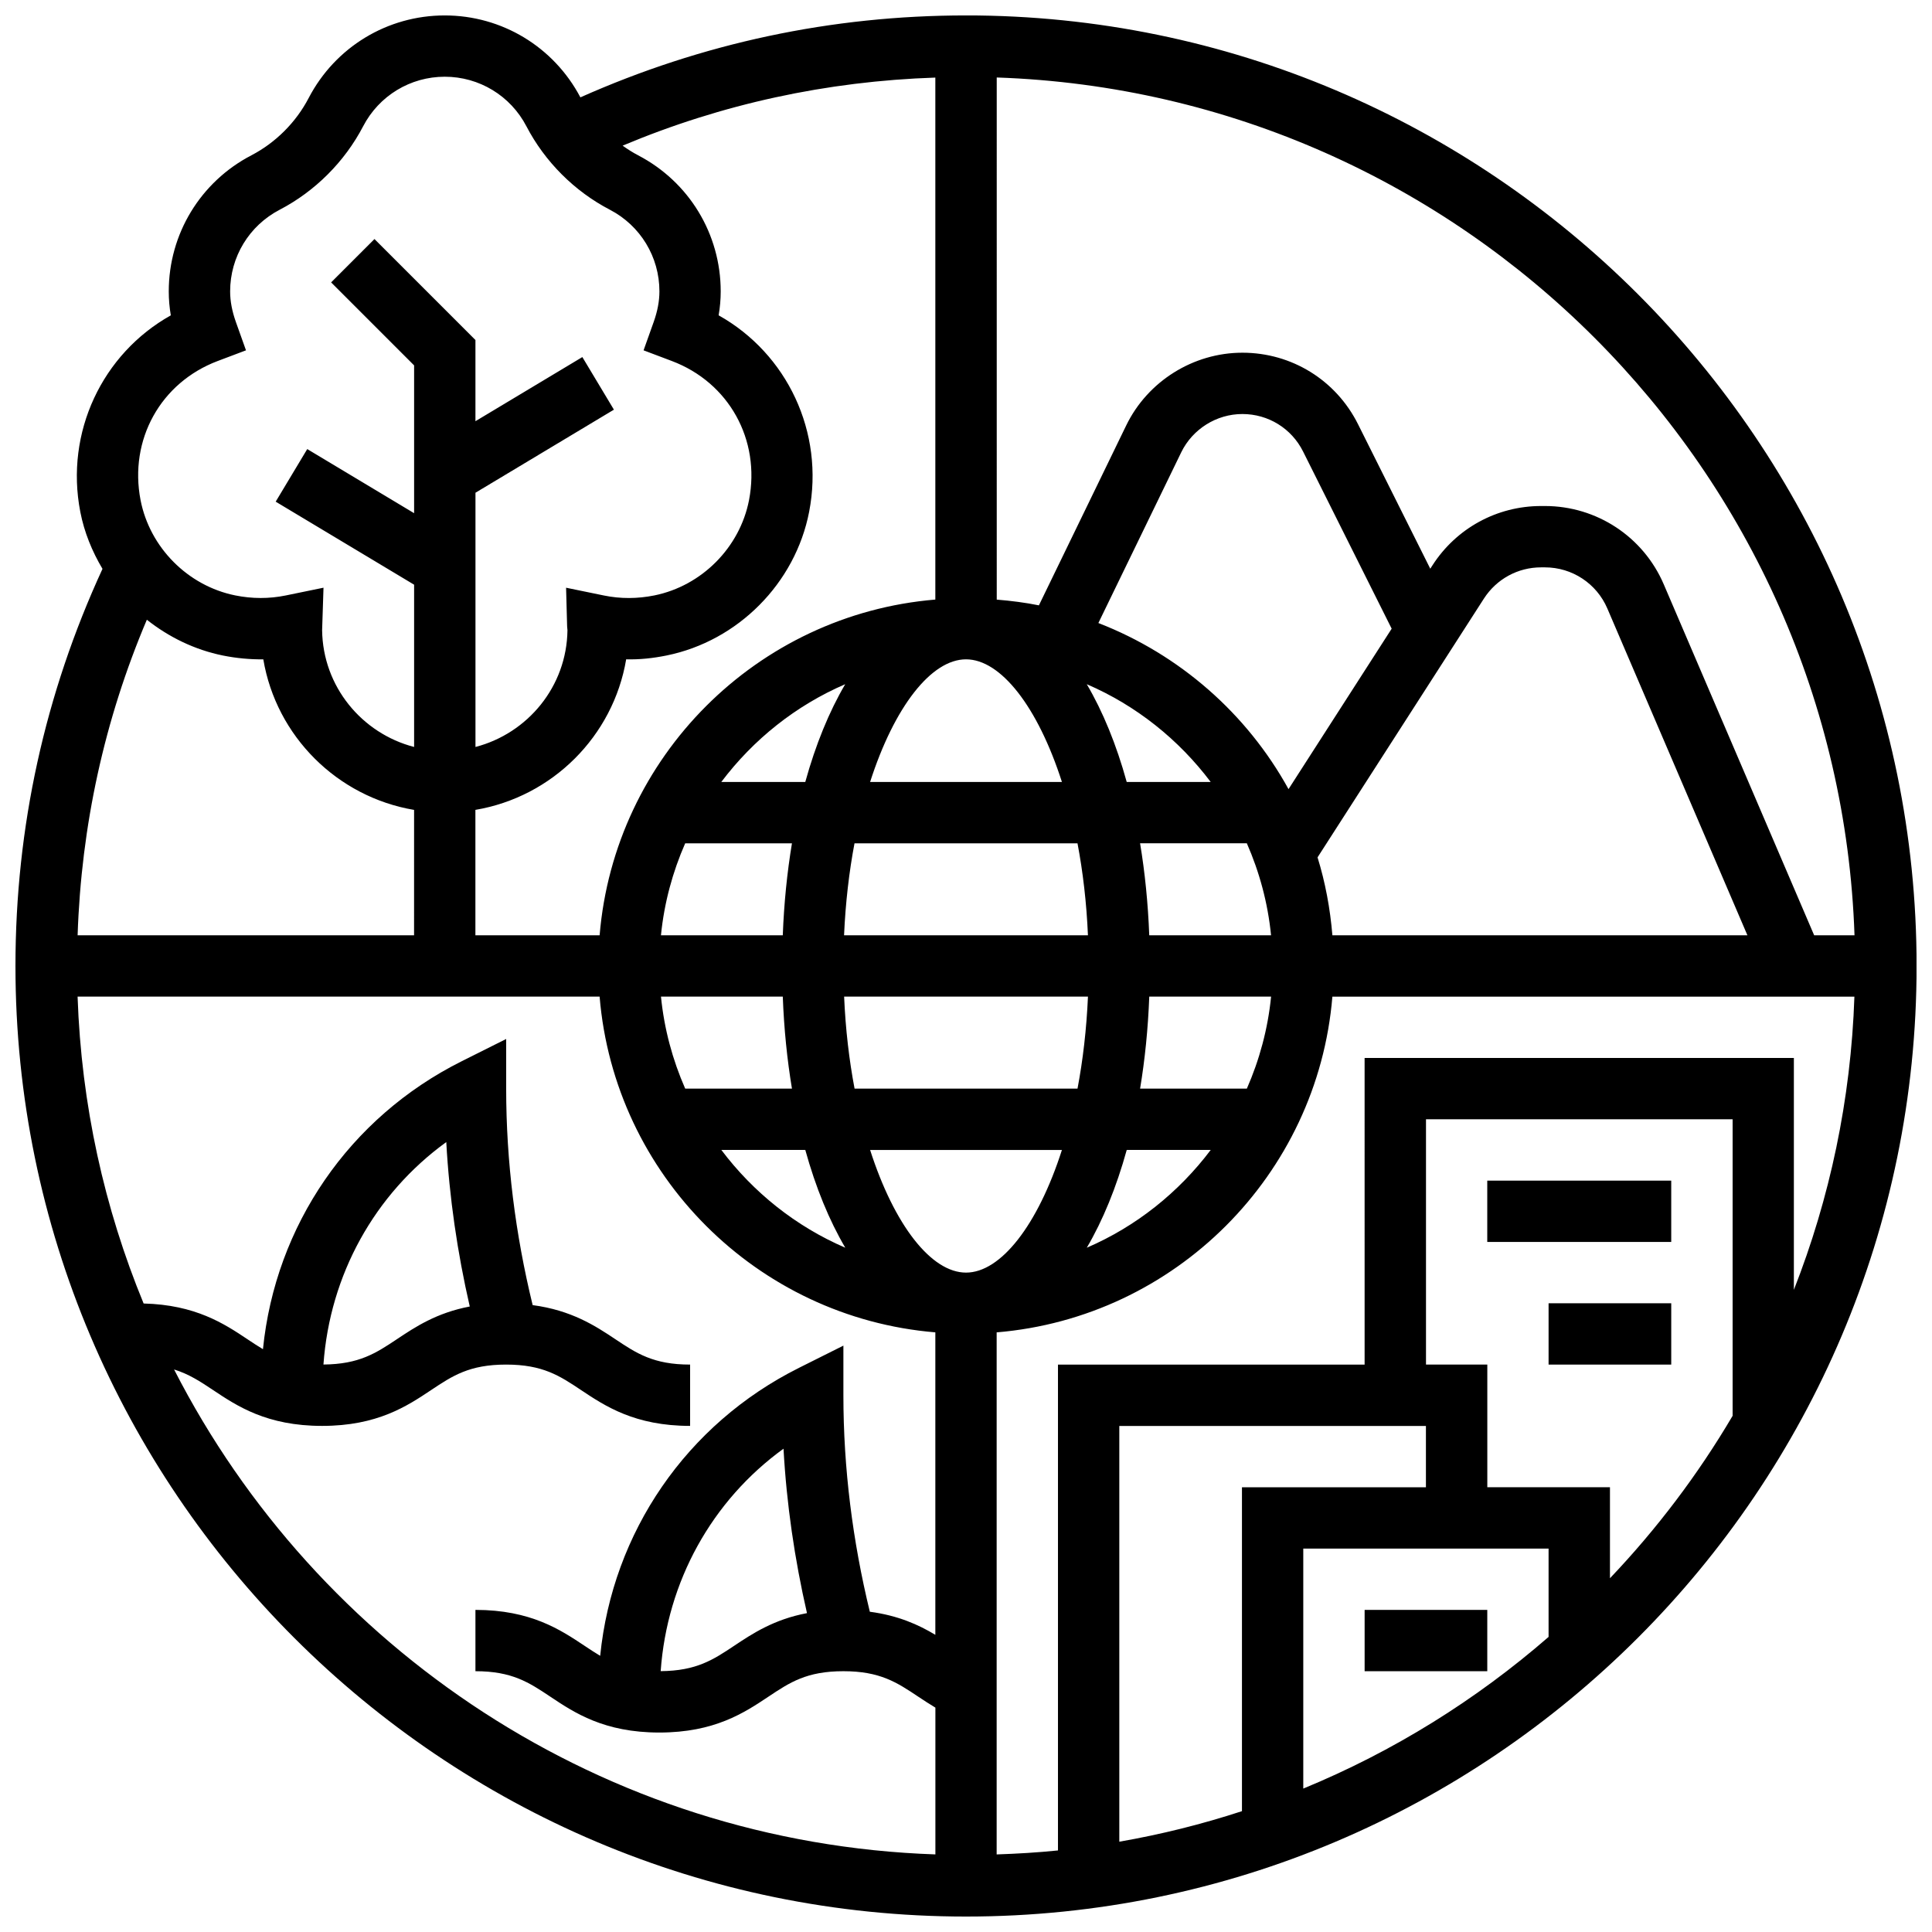 <?xml version="1.0" encoding="UTF-8"?>
<!-- Uploaded to: ICON Repo, www.svgrepo.com, Generator: ICON Repo Mixer Tools -->
<svg width="800px" height="800px" version="1.1" viewBox="144 144 512 512" xmlns="http://www.w3.org/2000/svg">
 <defs>
  <clipPath id="a">
   <path d="m148.09 148.09h503.81v503.81h-503.81z"/>
  </clipPath>
 </defs>
 <path d="m505.64 570.64h32.504v16.25h-32.504z"/>
 <path d="m538.14 456.88h48.754v16.25h-48.754z"/>
 <path d="m554.39 489.38h32.504v16.25h-32.504z"/>
 <g clip-path="url(#a)">
  <path d="m400 148.09c-35.641 0-69.965 7.363-102.19 21.711-7.062-13.391-20.812-21.711-35.953-21.711-15.203 0-29.02 8.387-36.055 21.883-3.356 6.445-8.75 11.84-15.195 15.195-13.496 7.031-21.883 20.844-21.883 36.055 0 2.121 0.18 4.227 0.543 6.348-18.152 10.164-28.074 30.984-23.988 52.07v0.008c1.047 5.41 3.129 10.473 5.883 15.105-15.25 33.09-23.066 68.453-23.066 105.24 0 138.9 113 251.91 251.91 251.91s251.91-113.01 251.91-251.91c-0.004-138.9-113-251.91-251.91-251.91zm154.39 429.71c-19.211 16.699-41.117 30.359-65.008 40.191v-63.602h65.008zm-32.504-39.66h-48.754v85.836c-10.531 3.445-21.387 6.16-32.504 8.094v-110.18h81.258zm-16.25-32.504h-81.262v128.75c-5.363 0.551-10.793 0.871-16.25 1.055v-138.35c47.285-3.934 85.047-41.688 88.973-88.973h138.34c-0.926 27.332-6.535 53.48-16.043 77.703v-61.449h-113.76zm-235.65-113.77v-33.242c20.379-3.438 36.52-19.512 39.957-39.898 3.559 0.098 7.144-0.293 10.711-1.016 18.918-3.844 34.105-19.137 37.777-38.078 4.086-21.086-5.836-41.898-23.988-52.07 0.371-2.113 0.551-4.219 0.551-6.34 0-15.211-8.387-29.027-21.883-36.062-1.43-0.746-2.797-1.625-4.113-2.559 26.32-11.059 54.117-17.074 82.875-18.039v138.33c-47.285 3.934-85.043 41.691-88.969 88.977zm-66.918-74.148c3.574 0.723 7.273 1.055 10.711 1.016 3.438 20.379 19.574 36.453 39.957 39.898l-0.004 33.234h-89.164c0.969-29.043 7.094-57.094 18.348-83.633 5.832 4.617 12.676 7.965 20.152 9.484zm294.03 74.148c-0.594-7.125-1.887-14.051-3.934-20.656l44.09-68.582c3.344-5.184 9-8.273 15.152-8.273h1.016c7.207 0 13.707 4.281 16.543 10.906l37.121 86.605zm-122.51 56.883h50.836c-6.41 19.98-16.227 32.504-25.418 32.504s-19-12.523-25.418-32.504zm25.418-130.02c9.191 0 19 12.523 25.418 32.504h-50.836c6.418-19.98 16.227-32.504 25.418-32.504zm-42.598 32.504h-22.258c8.484-11.254 19.746-20.273 32.844-25.914-4.258 7.25-7.84 15.992-10.586 25.914zm74.598-25.914c13.098 5.641 24.371 14.66 32.844 25.914h-22.258c-2.738-9.922-6.32-18.664-10.586-25.914zm-2.457 42.168c1.43 7.531 2.398 15.715 2.769 24.379h-64.633c0.383-8.664 1.34-16.844 2.769-24.379zm2.773 40.629c-0.383 8.664-1.34 16.844-2.769 24.379h-59.082c-1.43-7.531-2.398-15.715-2.769-24.379zm10.277 40.629h22.258c-8.484 11.254-19.746 20.273-32.844 25.914 4.258-7.25 7.84-15.992 10.586-25.914zm31.832-16.25h-28.293c1.277-7.688 2.106-15.828 2.43-24.379h32.285c-0.855 8.598-3.094 16.781-6.422 24.379zm-25.867-40.633c-0.324-8.547-1.152-16.691-2.43-24.379h28.293c3.332 7.598 5.566 15.781 6.418 24.379zm36.91-38.734c-11.02-20.016-28.879-35.68-50.391-44.02l21.965-45.254c3-6.148 9.344-10.133 16.195-10.133 6.867 0 13.035 3.812 16.098 9.953l23.469 46.934zm-159.89 14.359h28.293c-1.277 7.688-2.106 15.828-2.43 24.379h-32.285c0.855-8.602 3.09-16.781 6.422-24.379zm25.863 40.629c0.324 8.547 1.152 16.691 2.43 24.379h-28.293c-3.332-7.598-5.566-15.781-6.418-24.379zm5.965 40.629c2.746 9.922 6.332 18.664 10.598 25.914-13.098-5.641-24.371-14.66-32.844-25.914zm278.05-56.883h-10.688l-39.859-93.008c-5.41-12.613-17.777-20.754-31.484-20.754h-1.016c-11.703 0-22.477 5.883-28.805 15.73l-0.57 0.887-19.152-38.305c-5.844-11.688-17.586-18.941-30.637-18.941-13.035 0-25.125 7.574-30.805 19.301l-23.125 47.652c-3.648-0.738-7.394-1.211-11.172-1.52l-0.004-138.37c123.47 4.219 223.1 103.84 227.32 227.32zm-433.74-152.2 7.469-2.82-2.68-7.516c-1.016-2.867-1.52-5.523-1.52-8.109 0-9.133 5.031-17.422 13.141-21.641 9.359-4.875 17.219-12.727 22.102-22.102 4.215-8.102 12.512-13.141 21.637-13.141s17.422 5.039 21.641 13.141c4.883 9.379 12.734 17.227 22.102 22.102 8.109 4.219 13.141 12.508 13.141 21.641 0 2.586-0.504 5.242-1.52 8.109l-2.68 7.516 7.469 2.82c15.156 5.703 23.566 20.875 20.477 36.883-2.445 12.555-12.516 22.695-25.07 25.246-4.519 0.91-9.02 0.918-13.375 0.023l-10.035-2.062 0.277 10.246c0.016 0.34 0.039 0.676 0.09 1.023-0.195 14.918-10.531 27.328-24.379 30.934v-67.379l36.688-22.012-8.363-13.938-28.332 16.996v-21.516l-26.758-26.758-11.488 11.488 21.992 21.996v39.168l-28.32-16.992-8.363 13.938 36.684 22.004v43.004c-13.855-3.602-24.191-16.023-24.379-30.953l0.367-11.254-10.035 2.062c-4.371 0.895-8.883 0.887-13.375-0.023-12.555-2.543-22.621-12.691-25.07-25.238-3.102-16.02 5.309-31.18 20.469-36.887zm-11.594 267.26c3.949 1.219 6.949 3.195 10.359 5.469 6.34 4.231 14.223 9.488 28.871 9.488 14.652 0 22.543-5.258 28.887-9.492 5.668-3.777 10.145-6.758 19.879-6.758s14.211 2.981 19.875 6.762c6.348 4.231 14.238 9.488 28.887 9.488v-16.25c-9.727 0-14.203-2.981-19.867-6.762-5.234-3.496-11.586-7.637-21.859-8.996-4.582-18.789-7.019-38.039-7.019-57.379v-13.148l-11.758 5.883c-29.879 14.934-49.406 43.621-52.695 76.32-1.383-0.82-2.746-1.723-4.176-2.68-6.117-4.086-13.75-9.086-27.449-9.426-10.402-25.223-16.516-52.633-17.5-81.324h138.34c3.926 47.285 41.688 85.047 88.973 88.973v80.156c-4.402-2.648-9.832-5.121-17.363-6.117-4.566-18.793-7.004-38.043-7.004-57.375v-13.148l-11.758 5.883c-29.879 14.934-49.406 43.621-52.695 76.32-1.383-0.82-2.746-1.723-4.176-2.68-6.352-4.227-14.234-9.492-28.883-9.492v16.25c9.719 0 14.195 2.981 19.859 6.762 6.344 4.234 14.227 9.492 28.871 9.492 14.652 0 22.543-5.258 28.895-9.492 5.664-3.777 10.141-6.762 19.879-6.762 9.727 0 14.211 2.981 19.875 6.769 1.438 0.957 2.926 1.934 4.512 2.883v38.898c-88.008-3.004-163.89-54.465-201.76-128.52zm39.59-1.309c1.684-23.734 13.531-45.164 32.551-58.953 0.805 14.676 2.934 29.246 6.223 43.578-8.793 1.664-14.473 5.438-19.258 8.629-5.598 3.731-10.051 6.672-19.516 6.746zm128.14 65.883c-8.785 1.664-14.465 5.438-19.258 8.629-5.59 3.731-10.043 6.672-19.512 6.746 1.684-23.734 13.531-45.164 32.551-58.953 0.809 14.676 2.938 29.246 6.219 43.578zm212.8-9.246v-24.117h-32.504v-32.504h-16.25v-65.008h81.258v78.586c-9.184 15.586-20.105 30.016-32.504 43.043z"/>
 </g>
</svg>